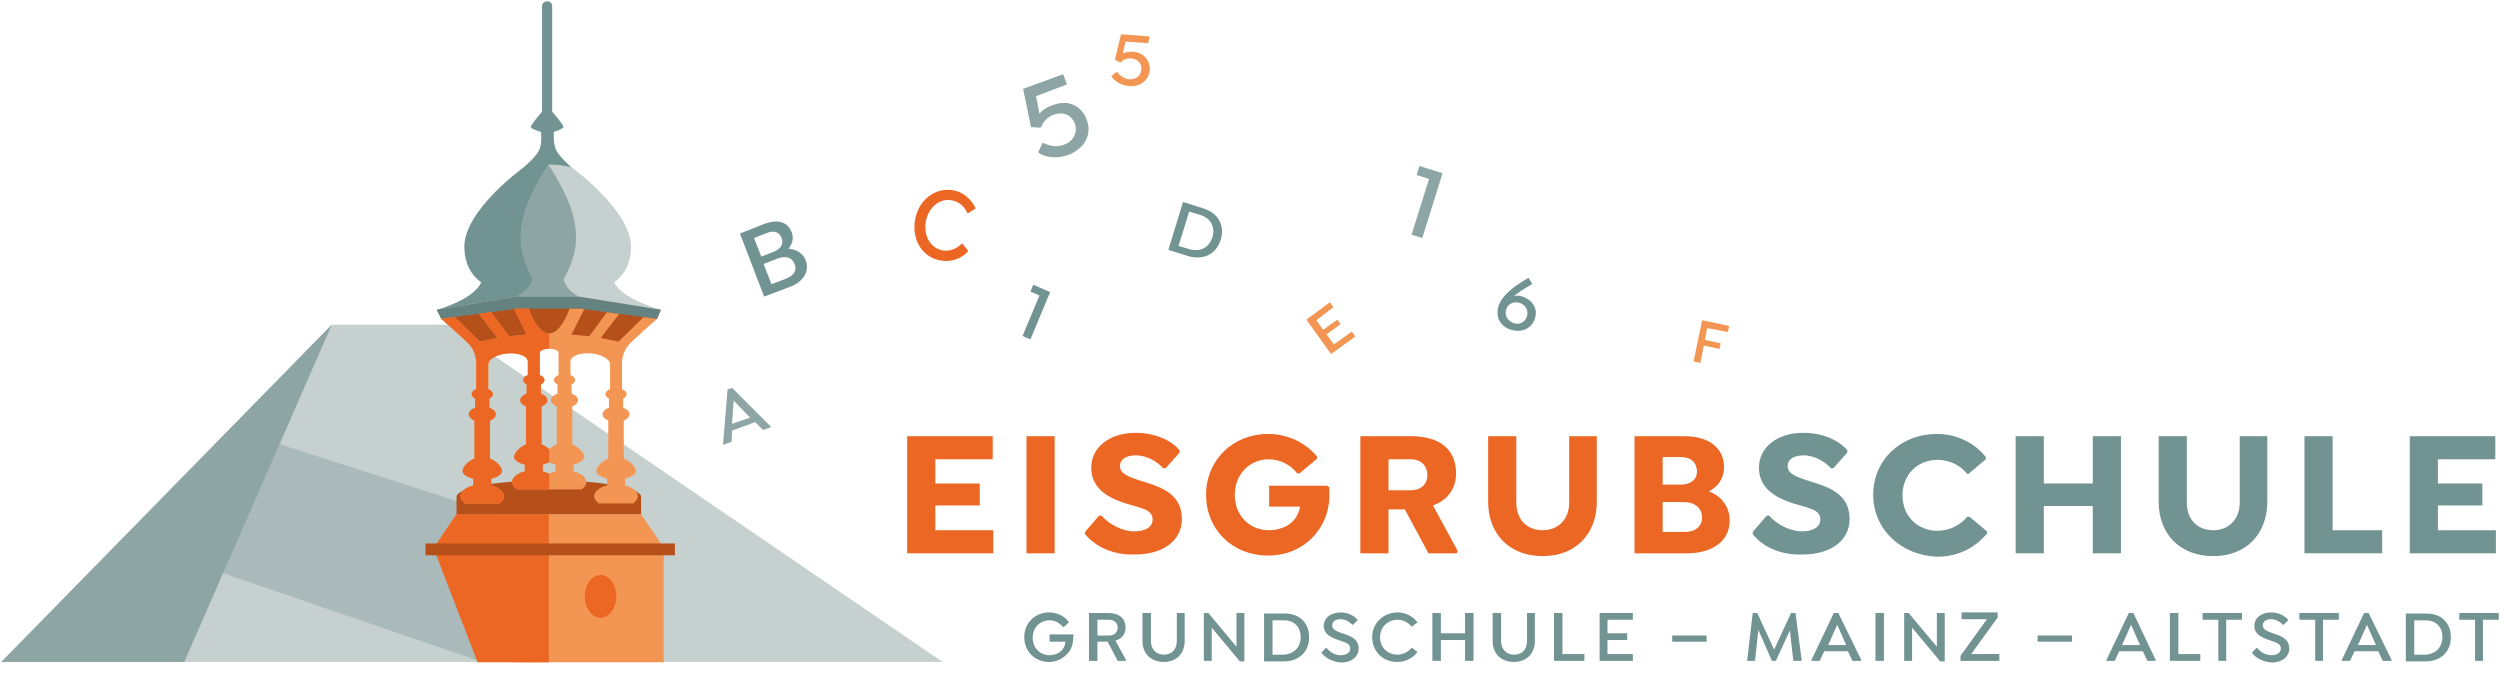 <?xml version="1.0" encoding="UTF-8" standalone="no"?><!DOCTYPE svg PUBLIC "-//W3C//DTD SVG 1.1//EN" "http://www.w3.org/Graphics/SVG/1.1/DTD/svg11.dtd"><svg width="100%" height="100%" viewBox="0 0 1920 518" version="1.1" xmlns="http://www.w3.org/2000/svg" xmlns:xlink="http://www.w3.org/1999/xlink" xml:space="preserve" xmlns:serif="http://www.serif.com/" style="fill-rule:evenodd;clip-rule:evenodd;stroke-linejoin:round;stroke-miterlimit:2;"><rect id="Logo_EGS" x="0" y="0" width="1920" height="517.816" style="fill:none;"/><g id="schule"><g id="dach"><path d="M723.925,508.388l-247.749,-169.057l-122.793,-83.88l-9.512,-6.054l-89.069,0l-253.802,258.991l722.925,-0Z" style="fill:#c6d0cf;fill-rule:nonzero;"/><path d="M368.948,507.956l-199.323,-68.315l44.967,-98.581l273.258,87.772l-118.902,79.124Z" style="fill:#aababa;fill-rule:nonzero;"/><path d="M254.802,249.397l-113.281,258.991l-140.521,-0l253.802,-258.991Z" style="fill:#8da6a5;fill-rule:nonzero;"/></g><g id="Turm"><path d="M507.547,237.94l-2.967,6.918l-31.244,23.025l-103.863,-1.561c-0,-0 -30.142,-21.464 -30.575,-21.464c-0.864,-2.162 -3.459,-6.918 -3.459,-6.918l60.532,-9.945l49.291,0l62.285,9.945Z" style="fill:#b5501a;fill-rule:nonzero;"/><path d="M333.242,421.564l2.138,-0l-0,-4.19l15.189,-22.484l141.789,0l15.189,22.484l0,4.19l2.138,-0l0,87.04l-115.211,0l-61.232,-87.04Z" style="fill:#f39654;fill-rule:nonzero;"/><path d="M421.493,508.604l-54.707,0l-33.544,-87.04l2.138,-0l-0,-4.19l15.189,-22.484l70.924,0l0,113.714Z" style="fill:#ec6624;fill-rule:nonzero;"/><path d="M350.616,381.587c0.001,-7.007 31.759,-12.695 70.877,-12.695c39.118,-0 70.877,5.688 70.878,12.695l-0,13.303l-141.755,0l0,-13.303Z" style="fill:#b5501a;"/><path d="M416.293,4.891c-0,-2.594 2.162,-3.891 3.891,-3.891c2.162,0 3.892,1.297 3.892,3.891l-0,80.854c-0,-0 8.647,9.944 8.647,11.674c-0,1.729 -7.35,3.891 -7.35,3.891c-0,0 -0.865,9.512 2.161,14.701c2.595,4.756 10.377,11.674 11.675,12.971c0.009,0.01 44.534,32.428 44.534,60.532c-0,19.889 -12.971,27.239 -12.971,27.239c6.053,12.539 32.428,20.322 35.886,21.187l-61.829,-9.945l-48.858,0l-60.532,9.945c3.459,-0.865 28.969,-8.648 34.158,-21.187c-0,0 -12.971,-7.35 -12.971,-27.239c-0,-28.104 44.966,-60.532 44.966,-60.532c0.15,-0.05 9.665,-8.088 12.107,-12.971c3.026,-5.189 1.729,-14.701 1.729,-14.701c0,0 -7.783,-2.162 -7.783,-3.891c0,-1.73 8.648,-11.674 8.648,-11.674l-0,-80.854Z" style="fill:#719391;fill-rule:nonzero;"/><path d="M444.829,227.995l-48.858,0c12.539,-6.486 12.972,-14.268 12.972,-14.268c-12.539,-22.484 -15.566,-44.967 12.106,-87.339c27.672,42.372 24.645,64.423 12.106,87.339c-0.432,-0 -0.432,7.782 11.674,14.268Z" style="fill:#8da6a5;fill-rule:nonzero;"/><path d="M444.829,227.995c-12.106,-6.486 -12.106,-14.268 -11.674,-14.268c11.868,-21.689 15.214,-42.604 -7.923,-80.706c-1.295,-2.159 -2.68,-4.369 -4.159,-6.633c10.809,-0 16.958,1.858 17.823,2.29c-0,0 45.736,32.732 45.736,60.836c-0,19.889 -12.972,27.239 -12.972,27.239c6.054,12.539 32.428,20.322 35.887,21.187l-5.38,-0.728l-56.905,-9.217l-0.433,0Z" style="fill:#c6d0cf;fill-rule:nonzero;"/><ellipse cx="461.259" cy="458.017" rx="12.106" ry="16.43" style="fill:#ec6624;"/><path d="M507.547,237.94l-2.967,6.918l-58.886,-7.783l-48.858,-0c0,-0 -57.505,7.783 -57.938,7.783c-0.864,-2.162 -3.459,-6.918 -3.459,-6.918l60.532,-9.945l49.291,0l62.285,9.945Z" style="fill:#648280;fill-rule:nonzero;"/><path d="M365.785,277.253l-0.01,-0.003c-0.613,-4.496 -1.606,-7.792 -4.133,-11.224c-2.819,-3.828 -22.743,-21.168 -22.743,-21.168l0.014,-0.003l0.007,0.017c0.115,-0 4.268,-0.551 10.301,-1.359l19.281,18.903l13.634,-2.858l-14.28,-18.551c3.188,-0.43 6.376,-0.86 9.411,-1.27l13.667,18.47l13.685,-1.243l-9.849,-19.593l2.088,-0.282l9.206,-0c0.986,2.903 6.842,18.986 15.575,19.007l0.112,-0.001c8.672,-0.158 14.647,-16.115 15.659,-19.006l8.306,-0l2.937,0.394l-9.793,19.481l13.685,1.243l13.596,-18.374l9.413,1.264l-14.211,18.461l13.634,2.858l19.194,-18.818l10.409,1.26c0,-0 -19.924,17.34 -22.743,21.168c-2.527,3.432 -3.52,6.728 -4.133,11.224l-0.016,0.004l-0,21.59c2.148,0.833 3.559,2.236 3.559,3.825c0,1.363 -1.038,2.588 -2.689,3.436l0,7.036c2.949,1.04 4.914,2.896 4.914,5.011c-0,1.995 -1.748,3.759 -4.419,4.825l0,29.124c5.403,2.194 9.192,6.878 9.192,9.592c0,2.552 -3.351,4.766 -8.244,5.857l0,5.286c5.791,1.419 9.822,4.57 9.822,8.224c-0,2.122 -1.359,4.073 -3.632,5.615l-26.177,0c-2.273,-1.541 -3.632,-3.493 -3.632,-5.615c0,-3.654 4.031,-6.805 9.822,-8.224l0,-5.286c-4.893,-1.091 -8.244,-3.305 -8.244,-5.857c-0,-2.714 3.789,-7.398 9.192,-9.592l0,-29.124c-2.671,-1.066 -4.418,-2.83 -4.418,-4.825c-0,-2.115 1.965,-3.971 4.913,-5.011l0,-7.036c-1.651,-0.848 -2.689,-2.073 -2.689,-3.436c-0,-1.589 1.411,-2.992 3.56,-3.825l-0,-19.005l-0.008,0.002l-0,0c-0,-3.915 -6.38,-7.637 -14.544,-8.4c-8.253,-0.772 -15.235,1.792 -15.828,5.713l-0,10.858c2.148,0.834 3.56,2.237 3.56,3.825c-0,1.363 -1.039,2.589 -2.69,3.436l0,7.037c2.949,1.039 4.914,2.896 4.914,5.011c-0,1.994 -1.747,3.758 -4.419,4.825l0,29.123c5.403,2.194 9.193,6.879 9.193,9.592c-0,2.552 -3.352,4.767 -8.245,5.857l0,5.286c5.791,1.42 9.822,4.57 9.822,8.224c0,2.122 -1.359,4.074 -3.632,5.616l-49.779,-0c-2.274,-1.542 -3.632,-3.494 -3.632,-5.616c-0,-3.654 4.031,-6.804 9.821,-8.224l0,-5.286c-4.893,-1.09 -8.244,-3.305 -8.244,-5.857c0,-2.713 3.789,-7.398 9.192,-9.592l0,-29.123c-2.671,-1.067 -4.418,-2.831 -4.418,-4.825c-0,-2.115 1.965,-3.972 4.913,-5.011l0,-7.037c-1.651,-0.847 -2.689,-2.073 -2.689,-3.436c-0,-1.588 1.411,-2.991 3.56,-3.825l-0,-10.666c-0.391,-4.029 -7.466,-6.689 -15.852,-5.905c-8.164,0.763 -14.544,4.485 -14.544,8.4l0,0l-0.014,-0.004l-0,19.007c2.148,0.833 3.56,2.236 3.56,3.825c-0,1.363 -1.038,2.588 -2.69,3.436l0,7.036c2.949,1.04 4.914,2.896 4.914,5.011c0,1.995 -1.747,3.759 -4.419,4.825l0,29.124c5.403,2.194 9.193,6.878 9.193,9.592c-0,2.552 -3.351,4.766 -8.244,5.857l-0,5.286c5.79,1.419 9.821,4.57 9.821,8.224c0,2.122 -1.358,4.073 -3.632,5.615l-26.176,0c-2.273,-1.541 -3.632,-3.493 -3.632,-5.615c-0,-3.654 4.031,-6.805 9.821,-8.224l0,-5.286c-4.893,-1.091 -8.244,-3.305 -8.244,-5.857c0,-2.714 3.79,-7.398 9.193,-9.592l-0,-29.124c-2.672,-1.066 -4.419,-2.83 -4.419,-4.825c-0,-2.115 1.965,-3.971 4.914,-5.011l-0,-7.036c-1.652,-0.848 -2.69,-2.073 -2.69,-3.436c0,-1.589 1.412,-2.992 3.56,-3.825l0,-21.591Zm55.966,77.729c-1.33,0.718 -3,1.312 -4.903,1.736l0,5.286c1.836,0.45 3.494,1.074 4.903,1.832c1.41,-0.758 3.068,-1.382 4.903,-1.832l0,-5.286c-1.903,-0.424 -3.573,-1.018 -4.903,-1.736Zm7.217,-78.901l-0.024,-0.003l-0.028,-5.07c0.009,-0.059 0.014,-0.119 0.014,-0.18c-0,-1.626 -3.222,-2.945 -7.191,-2.945c-3.968,-0 -7.19,1.319 -7.19,2.945c0,0.061 0.005,0.121 0.014,0.18l-0.028,5.07l-0,11.934c2.148,0.834 3.56,2.237 3.56,3.825c-0,1.363 -1.039,2.589 -2.69,3.436l0,7.037c2.949,1.039 4.914,2.896 4.914,5.011c-0,1.994 -1.747,3.758 -4.419,4.825l0,29.123c2.298,0.934 4.305,2.317 5.851,3.808c1.547,-1.491 3.553,-2.874 5.851,-3.808l0,-29.123c-2.671,-1.067 -4.418,-2.831 -4.418,-4.825c-0,-2.115 1.965,-3.972 4.913,-5.011l0,-7.037c-1.651,-0.847 -2.689,-2.073 -2.689,-3.436c0,-1.588 1.411,-2.991 3.56,-3.825l-0,-11.931Z" style="fill:#f39654;"/><path d="M383.458,386.675l-26.176,0c-2.273,-1.541 -3.632,-3.493 -3.632,-5.615c-0,-3.654 4.031,-6.805 9.821,-8.224l0,-5.286c-4.893,-1.091 -8.244,-3.305 -8.244,-5.857c0,-2.714 3.79,-7.398 9.193,-9.592l-0,-29.124c-2.672,-1.066 -4.419,-2.83 -4.419,-4.825c-0,-2.115 1.965,-3.971 4.914,-5.011l-0,-7.036c-1.652,-0.848 -2.69,-2.073 -2.69,-3.436c0,-1.589 1.412,-2.992 3.56,-3.825l0,-21.591l-0.01,-0.003c-0.613,-4.496 -1.606,-7.792 -4.133,-11.224c-2.819,-3.828 -22.743,-21.168 -22.743,-21.168c-0,-0 4.289,-0.537 10.322,-1.345l19.281,18.903l13.634,-2.858l-14.28,-18.551c3.188,-0.43 6.376,-0.86 9.411,-1.27l13.667,18.47l13.685,-1.243l-9.849,-19.593l2.088,-0.282l9.206,-0c0.986,2.903 6.842,18.986 15.575,19.007c-0,0 0.267,11.787 0.1,11.787c-3.968,-0 -7.19,1.319 -7.19,2.945c0,0.061 0.005,0.121 0.014,0.18l-0.028,5.07l-0,11.934c2.148,0.834 3.56,2.237 3.56,3.825c-0,1.363 -1.039,2.589 -2.69,3.436l0,7.037c2.949,1.039 4.914,2.896 4.914,5.011c-0,1.994 -1.747,3.758 -4.419,4.825l0,29.123c2.298,0.934 4.681,2.007 5.851,3.808c0.035,0.054 0.038,9.884 0,9.905c-1.33,0.718 -3,1.312 -4.903,1.736l0,5.286c1.836,0.45 3.494,1.074 4.903,1.832c0.114,0.061 0,12.008 0,12.008l-24.889,-0c-2.274,-1.542 -3.632,-3.494 -3.632,-5.616c-0,-3.654 4.031,-6.804 9.821,-8.224l0,-5.286c-4.893,-1.09 -8.244,-3.305 -8.244,-5.857c0,-2.713 3.789,-7.398 9.192,-9.592l0,-29.123c-2.671,-1.067 -4.418,-2.831 -4.418,-4.825c-0,-2.115 1.965,-3.972 4.913,-5.011l0,-7.037c-1.651,-0.847 -2.689,-2.073 -2.689,-3.436c-0,-1.588 1.411,-2.991 3.56,-3.825l-0,-10.666c-0.391,-4.029 -7.466,-6.689 -15.852,-5.905c-8.164,0.763 -14.544,4.485 -14.544,8.4l0,0l-0.014,-0.004l-0,19.007c2.148,0.833 3.56,2.236 3.56,3.825c-0,1.363 -1.038,2.588 -2.69,3.436l0,7.036c2.949,1.04 4.914,2.896 4.914,5.011c0,1.995 -1.747,3.759 -4.419,4.825l0,29.124c5.403,2.194 9.193,6.878 9.193,9.592c-0,2.552 -3.351,4.766 -8.244,5.857l-0,5.286c5.79,1.419 9.821,4.57 9.821,8.224c0,2.122 -1.358,4.073 -3.632,5.615Z" style="fill:#ec6624;"/><path d="M518.333,417.374l-0,9.08l-191.541,-0l-0,-9.08l191.541,-0Z" style="fill:#b5501a;fill-rule:nonzero;"/></g></g><g id="schriftzug"><g><path d="M718.304,352.734l0,18.592l34.158,0l-0,16.863l-34.158,-0l0,19.024l44.535,0l-0,17.727l-66.153,0l-0,-89.933l65.72,-0l0,17.727l-44.102,0Z" style="fill:#ec6624;fill-rule:nonzero;"/><rect x="788.349" y="335.007" width="21.619" height="89.933" style="fill:#ec6624;fill-rule:nonzero;"/><path d="M833.315,410.24l0,-1.73l10.809,-12.539l1.73,0c5.621,6.486 15.998,12.107 25.077,12.107c9.08,-0 14.269,-3.459 14.269,-9.08c-0,-7.783 -8.648,-8.647 -19.889,-12.106c-12.539,-3.892 -27.24,-10.81 -27.24,-27.672c0,-15.566 13.836,-26.807 34.158,-26.807c14.7,-0 27.239,5.621 33.725,13.403l-0,1.73l-10.81,12.106l-1.729,0c-4.324,-4.756 -12.107,-9.944 -21.186,-9.944c-7.351,-0 -12.107,3.026 -12.107,8.215c0,6.053 6.918,8.215 14.268,10.809c15.566,4.756 33.293,9.512 33.293,29.834c0,17.727 -15.998,27.239 -35.454,27.239c-16.431,0.865 -30.699,-5.621 -38.914,-15.565Z" style="fill:#ec6624;fill-rule:nonzero;"/><path d="M1020.96,380.838c0,12.539 -5.188,24.213 -13.403,32.428c-8.215,8.215 -19.889,13.404 -33.725,13.404c-27.24,-0 -47.561,-19.889 -47.561,-46.696c0,-26.807 20.754,-46.696 47.561,-46.696c15.565,-0 28.969,6.917 37.616,17.294l0,1.73l-13.403,11.242l-1.73,-0c-5.188,-6.486 -12.971,-10.81 -22.051,-10.81c-14.268,0 -25.942,11.242 -25.942,27.24c-0,15.997 11.242,27.239 26.375,27.239c6.485,0 12.971,-2.162 17.294,-6.053c3.459,-3.027 5.621,-7.35 6.486,-12.107l-23.78,0l-0,-15.997l44.534,-0l1.729,1.297l0,6.485Z" style="fill:#ec6624;fill-rule:nonzero;"/><path d="M1119.55,423.211l-0.865,1.729l-21.618,0l-18.16,-33.725l-12.539,0l0,33.725l-21.618,0l-0,-89.933l38.913,-0c22.916,-0 34.59,10.809 34.59,28.537c-0,12.106 -6.918,20.753 -17.727,24.645l19.024,35.022Zm-53.182,-46.696l17.295,-0c7.351,-0 12.539,-4.324 12.539,-11.674c0,-7.351 -5.188,-12.107 -12.539,-12.107l-17.295,0l0,23.781Z" style="fill:#ec6624;fill-rule:nonzero;"/><path d="M1164.51,335.007l-0,51.02c-0,12.971 8.215,21.186 20.321,21.186c12.107,0 20.322,-8.647 20.322,-21.186l-0,-51.02l21.186,-0l-0,50.155c-0,25.078 -16.43,41.94 -41.508,41.94c-25.077,0 -41.94,-16.43 -41.94,-41.94l0,-50.155l21.619,-0Z" style="fill:#ec6624;fill-rule:nonzero;"/><path d="M1328.38,399.863c-0,15.565 -12.972,25.077 -32.861,25.077l-40.21,0l-0,-89.933l38.481,-0c18.592,-0 30.266,9.08 30.266,23.78c-0,8.648 -4.756,15.133 -11.674,18.592c8.215,3.027 15.998,10.377 15.998,22.484Zm-37.617,-48.858l-13.836,-0l0,21.186l13.836,-0c7.783,-0 12.539,-3.891 12.539,-10.377c-0.432,-6.918 -4.756,-10.809 -12.539,-10.809Zm16.43,46.263c0,-6.917 -5.621,-11.674 -13.836,-11.674l-16.43,0l0,22.916l15.566,0c9.079,0.433 14.7,-3.891 14.7,-11.242Z" style="fill:#ec6624;fill-rule:nonzero;"/></g><g><path d="M1346.11,410.24l-0,-1.73l10.809,-12.539l1.73,0c5.62,6.486 15.997,12.107 25.077,12.107c9.08,-0 14.268,-3.459 14.268,-9.08c0,-7.783 -8.647,-8.647 -19.889,-12.106c-12.539,-3.892 -27.239,-10.81 -27.239,-27.672c-0,-15.566 13.836,-26.807 34.157,-26.807c14.701,-0 27.24,5.621 33.725,13.403l0,1.73l-10.809,12.106l-1.73,0c-4.323,-4.756 -12.106,-9.944 -21.186,-9.944c-7.35,-0 -12.106,3.026 -12.106,8.215c-0,6.053 6.918,8.215 14.268,10.809c15.565,4.756 33.293,9.512 33.293,29.834c-0,17.727 -15.998,27.239 -35.455,27.239c-16.862,0.865 -31.131,-5.621 -38.913,-15.565Z" style="fill:#719391;fill-rule:nonzero;"/><path d="M1438.63,379.974c0,-26.807 21.186,-46.696 48.858,-46.696c15.566,-0 28.969,6.917 37.617,17.727l-0,1.729l-13.404,11.242l-0.865,-0c-5.188,-6.486 -13.403,-10.809 -22.915,-10.809c-15.133,-0 -26.807,11.241 -26.807,27.239c-0,15.998 11.674,27.239 26.807,27.239c9.079,0 17.727,-4.323 22.915,-10.809l1.73,0l13.403,11.242l0,1.729c-8.647,10.377 -21.618,17.727 -38.048,17.727c-27.672,-0.864 -49.291,-20.753 -49.291,-47.56Z" style="fill:#719391;fill-rule:nonzero;"/><path d="M1628.88,335.007l-0,89.933l-21.619,0l0,-36.319l-37.616,0l-0,36.319l-21.619,0l0,-89.933l21.619,-0l-0,36.319l37.616,0l0,-36.319l21.619,-0Z" style="fill:#719391;fill-rule:nonzero;"/><path d="M1679.47,335.007l0,51.02c0,12.971 8.215,21.186 20.322,21.186c12.106,0 20.321,-8.647 20.321,-21.186l0,-51.02l21.186,-0l0,50.155c0,25.078 -16.43,41.94 -41.507,41.94c-25.078,0 -41.94,-16.43 -41.94,-41.94l-0,-50.155l21.618,-0Z" style="fill:#719391;fill-rule:nonzero;"/><path d="M1829.5,424.94l-59.667,0l-0,-89.933l21.618,-0l0,72.206l38.049,0l0,17.727Z" style="fill:#719391;fill-rule:nonzero;"/><path d="M1872.3,352.734l-0,18.592l34.157,0l0,16.863l-34.157,-0l-0,19.024l44.534,0l0,17.727l-66.153,0l0,-89.933l65.721,-0l-0,17.727l-44.102,0Z" style="fill:#719391;fill-rule:nonzero;"/></g><g id="subline"><path d="M824.235,489.796c0,5.188 -1.729,9.945 -5.188,12.971c-3.459,3.459 -8.215,5.621 -13.404,5.621c-10.809,-0 -19.024,-8.215 -19.024,-19.024c0,-11.242 8.647,-19.025 19.024,-19.025c6.054,0 11.674,2.594 15.133,7.351l0,0.432l-3.891,3.459l-0.432,-0c-2.595,-3.027 -6.054,-5.189 -10.377,-5.189c-7.351,0 -12.971,5.621 -12.971,13.404c-0,7.783 5.62,13.404 12.971,13.404c3.459,-0 6.918,-1.298 9.08,-3.459c1.729,-1.73 3.026,-4.324 3.026,-6.918l-12.106,-0l-0,-5.621l18.159,-0l0.433,0.432c-0.433,0.865 -0.433,1.297 -0.433,2.162Z" style="fill:#719391;fill-rule:nonzero;"/><path d="M864.878,507.091l-0.432,0.432l-6.053,0l-7.783,-14.7l-7.783,-0l0,14.7l-6.485,0l-0,-36.751l14.7,-0c8.648,-0 13.404,4.323 13.404,11.241c-0,5.189 -3.027,8.648 -7.783,9.945l8.215,15.133Zm-22.051,-19.024l9.08,-0c3.891,-0 6.486,-2.595 6.486,-6.054c-0,-3.459 -2.595,-6.053 -6.486,-6.053l-9.08,0l0,12.107Z" style="fill:#719391;fill-rule:nonzero;"/><path d="M883.903,470.772l-0,21.618c-0,6.053 3.891,10.377 9.944,10.377c6.053,0 9.945,-3.891 9.945,-10.377l-0,-21.618l6.053,-0l-0,21.618c-0,9.512 -6.486,15.998 -15.998,15.998c-9.944,-0 -16.43,-6.486 -16.43,-15.998l0,-21.618l6.486,-0Z" style="fill:#719391;fill-rule:nonzero;"/><path d="M955.676,470.772l0,37.184l-3.459,-0l-21.618,-25.943l-0,25.51l-6.053,0l-0,-36.751l3.459,-0l21.618,25.942l0,-25.942l6.053,-0Z" style="fill:#719391;fill-rule:nonzero;"/><path d="M1005.4,489.364c0,11.241 -7.783,18.592 -19.457,18.592l-15.133,-0l0,-36.752l15.133,0c11.674,-0.432 19.457,6.918 19.457,18.16Zm-6.486,-0c0,-8.215 -5.188,-12.972 -12.971,-12.972l-8.647,0l-0,26.375l8.647,0c7.783,-0.432 12.971,-5.621 12.971,-13.403Z" style="fill:#719391;fill-rule:nonzero;"/><path d="M1014.91,501.47l0,-0.432l3.459,-3.459l0.433,-0c2.594,3.459 6.917,5.621 10.809,5.621c4.756,-0 7.35,-2.162 7.35,-5.189c0,-4.324 -4.756,-4.756 -10.377,-6.918c-4.324,-1.729 -9.944,-3.891 -9.944,-10.377c-0,-6.053 5.188,-10.377 12.971,-10.377c5.621,0 10.377,2.594 12.971,5.621l-0,0.432l-3.459,3.459l-0.432,0c-2.162,-2.161 -5.189,-4.323 -9.08,-4.323c-3.892,-0 -6.486,1.729 -6.486,4.756c0,3.026 3.027,4.324 6.486,5.621c6.053,2.162 13.836,3.891 13.836,12.106c-0,6.486 -5.621,10.809 -13.404,10.809c-6.053,-0.432 -11.674,-3.026 -15.133,-7.35Z" style="fill:#719391;fill-rule:nonzero;"/><path d="M1053.83,489.364c-0,-10.81 8.647,-19.025 19.456,-19.025c6.486,0 11.674,3.027 15.133,7.351l0,0.432l-3.891,3.027l-0.432,-0c-2.595,-3.027 -6.486,-5.189 -10.81,-5.189c-7.35,0 -13.403,5.621 -13.403,13.404c-0,7.782 5.621,13.403 13.403,13.403c4.324,0 8.215,-2.162 10.81,-5.188l0.432,-0l3.891,3.026l0,0.433c-3.459,4.323 -8.647,7.35 -15.565,7.35c-10.809,-0 -19.024,-8.215 -19.024,-19.024Z" style="fill:#719391;fill-rule:nonzero;"/><path d="M1131.65,470.772l0,36.751l-6.485,0l-0,-15.998l-18.592,0l-0,15.998l-6.486,0l0,-36.751l6.486,-0l-0,15.565l18.592,0l-0,-15.565l6.485,-0Z" style="fill:#719391;fill-rule:nonzero;"/><path d="M1152.84,470.772l-0,21.618c-0,6.053 3.891,10.377 9.944,10.377c6.053,0 9.945,-3.891 9.945,-10.377l-0,-21.618l6.053,-0l-0,21.618c-0,9.512 -6.486,15.998 -15.998,15.998c-9.944,-0 -16.43,-6.486 -16.43,-15.998l0,-21.618l6.486,-0Z" style="fill:#719391;fill-rule:nonzero;"/><path d="M1216.83,507.523l-23.348,0l-0,-36.751l6.485,-0l0,31.563l16.863,-0l-0,5.188Z" style="fill:#719391;fill-rule:nonzero;"/><path d="M1234.56,475.96l-0,10.377l15.133,0l-0,5.188l-15.133,0l-0,10.81l19.457,-0l-0,5.188l-25.51,0l-0,-36.751l25.51,-0l-0,5.188l-19.457,0Z" style="fill:#719391;fill-rule:nonzero;"/><rect x="1284.28" y="488.067" width="26.375" height="4.756" style="fill:#719391;fill-rule:nonzero;"/><path d="M1377.24,507.523l-2.595,-23.348l-10.809,23.348l-3.027,0l-10.377,-23.78l-2.594,23.78l-6.053,0l4.324,-36.751l3.459,-0l12.971,28.104l12.971,-28.104l3.459,-0l4.756,36.751l-6.485,0Z" style="fill:#719391;fill-rule:nonzero;"/><path d="M1429.56,507.091l-0.432,0.432l-6.485,0l-3.459,-7.35l-18.16,-0l-3.459,7.35l-6.053,0l-0.433,-0.432l17.295,-36.319l3.459,-0l17.727,36.319Zm-11.674,-11.674l-6.918,-15.566l-6.917,15.566l13.835,-0Z" style="fill:#719391;fill-rule:nonzero;"/><rect x="1440.37" y="470.772" width="6.486" height="36.752" style="fill:#719391;fill-rule:nonzero;"/><path d="M1493.55,470.772l0,37.184l-3.459,-0l-21.618,-25.943l-0,25.51l-6.053,0l-0,-36.751l3.459,-0l21.618,25.942l0,-25.942l6.053,-0Z" style="fill:#719391;fill-rule:nonzero;"/><path d="M1535.49,502.335l0,5.188l-29.833,0l-0,-3.891l20.321,-28.104l-19.456,-0l-0,-5.189l27.671,0l0,3.892l-20.321,28.104l21.618,-0Z" style="fill:#719391;fill-rule:nonzero;"/><rect x="1564.89" y="488.067" width="26.375" height="4.756" style="fill:#719391;fill-rule:nonzero;"/><path d="M1655.69,507.091l-0.433,0.432l-6.053,0l-3.459,-7.35l-18.159,-0l-3.459,7.35l-6.054,0l-0.432,-0.432l17.295,-36.319l3.459,-0l17.295,36.319Zm-12.107,-11.674l-6.918,-15.566l-6.918,15.566l13.836,-0Z" style="fill:#719391;fill-rule:nonzero;"/><path d="M1689.84,507.523l-23.348,0l0,-36.751l6.486,-0l-0,31.563l16.862,-0l0,5.188Z" style="fill:#719391;fill-rule:nonzero;"/><path d="M1710.16,507.523l-6.486,0l-0,-31.563l-12.106,0l-0,-5.188l30.266,-0l-0,5.188l-12.107,0l0,31.563l0.433,0Z" style="fill:#719391;fill-rule:nonzero;"/><path d="M1729.62,501.47l0,-0.432l3.459,-3.459l0.433,-0c2.594,3.459 6.918,5.621 10.809,5.621c4.756,-0 7.35,-2.162 7.35,-5.189c0,-4.324 -4.756,-4.756 -10.377,-6.918c-4.323,-1.729 -9.944,-3.891 -9.944,-10.377c-0,-6.053 5.188,-10.377 12.971,-10.377c5.621,0 10.377,2.594 12.971,5.621l0,0.432l-3.459,3.459l-0.432,0c-2.162,-2.161 -5.189,-4.323 -9.08,-4.323c-3.891,-0 -6.486,1.729 -6.486,4.756c0,3.026 3.027,4.324 6.486,5.621c6.053,2.162 13.836,3.891 13.836,12.106c-0,6.486 -5.621,10.809 -13.404,10.809c-6.053,-0.432 -12.106,-3.026 -15.133,-7.35Z" style="fill:#719391;fill-rule:nonzero;"/><path d="M1784.53,507.523l-6.485,0l-0,-31.563l-12.107,0l0,-5.188l30.266,-0l0,5.188l-12.106,0l0,31.563l0.432,0Z" style="fill:#719391;fill-rule:nonzero;"/><path d="M1836.85,507.091l-0.432,0.432l-6.486,0l-3.459,-7.35l-18.159,-0l-3.459,7.35l-6.053,0l-0.433,-0.432l17.295,-36.319l3.459,-0l17.727,36.319Zm-12.106,-11.674l-6.918,-15.566l-6.918,15.566l13.836,-0Z" style="fill:#719391;fill-rule:nonzero;"/><path d="M1882.25,489.364c0,11.241 -7.782,18.592 -19.456,18.592l-15.133,-0l-0,-36.752l15.133,0c11.674,-0.432 19.456,6.918 19.456,18.16Zm-6.485,-0c-0,-8.215 -5.189,-12.972 -12.971,-12.972l-8.648,0l0,26.375l8.648,0c7.782,-0.432 12.971,-5.621 12.971,-13.403Z" style="fill:#719391;fill-rule:nonzero;"/><path d="M1907.33,507.523l-6.486,0l0,-31.563l-12.106,0l-0,-5.188l30.266,-0l0,5.188l-12.106,0l-0,31.563l0.432,0Z" style="fill:#719391;fill-rule:nonzero;"/></g></g><g id="flying-letters" serif:id="flying letters"><path d="M592.052,327.657l-0,0.432l-6.053,2.162l-6.054,-6.053l-17.727,6.485l-0.432,8.648l-6.053,2.162l-0.433,-0.433l3.459,-41.94l3.459,-1.297l29.834,29.834Zm-15.998,-6.918l-12.539,-12.971l-1.297,17.727l13.836,-4.756Z" style="fill:#8da6a5;fill-rule:nonzero;"/><path d="M1107.87,133.089l-15.565,49.723l-8.215,-2.594l13.403,-42.805l-9.512,-3.026l2.162,-6.918l17.727,5.62Z" style="fill:#8da6a5;fill-rule:nonzero;"/><path d="M806.508,224.32l-15.133,36.319l-6.053,-2.594l12.971,-31.131l-6.918,-3.026l2.162,-5.189l12.971,5.621Z" style="fill:#719391;fill-rule:nonzero;"/><path d="M883.038,53.966c-0.865,7.782 -7.35,12.971 -15.998,12.106c-5.621,-0.432 -10.809,-3.459 -13.403,-7.35l-0,-0.433l3.891,-3.026l0.432,-0c2.162,3.026 5.621,5.188 9.08,5.62c5.189,0.433 9.08,-2.594 9.512,-7.35c0.433,-4.756 -2.594,-8.215 -7.782,-8.647c-3.459,-0.433 -6.486,1.297 -8.215,3.026l-0.433,0l-3.891,-2.162l4.756,-19.456l22.051,1.729l-1.297,5.189l-17.295,-1.297l-2.162,9.079c2.162,-0.864 4.756,-1.297 7.35,-1.297c8.648,0.433 13.836,6.486 13.404,14.269Z" style="fill:#f39654;fill-rule:nonzero;"/><path d="M834.612,92.014c4.324,11.242 -1.729,22.051 -13.836,26.807c-7.782,3.027 -16.862,2.594 -22.915,-1.297l-0.433,-0.865l3.027,-6.485l0.865,-0.433c4.756,2.595 10.809,3.459 15.997,1.298c7.351,-2.595 10.377,-9.513 8.215,-15.998c-2.594,-6.918 -9.079,-9.512 -16.43,-6.918c-4.756,1.729 -8.215,5.621 -9.512,9.512l-0.865,0.432l-6.918,-0.432l-6.053,-29.401l30.699,-11.242l3.026,7.783l-23.78,9.08l2.594,13.403c2.162,-2.594 5.189,-4.756 9.08,-6.053c12.106,-5.189 22.916,-0.865 27.239,10.809Z" style="fill:#8da6a5;fill-rule:nonzero;"/><path d="M1178.78,244.641c-2.162,7.351 -9.945,11.242 -18.16,8.648c-4.756,-1.297 -7.782,-4.324 -9.512,-7.783c-1.297,-3.027 -1.297,-6.485 -0.432,-9.944c1.729,-6.054 6.918,-11.242 13.403,-15.998c3.027,-2.162 6.054,-3.892 9.513,-6.053l0.432,-0l2.594,4.323l0,0.433c-3.026,1.729 -6.053,3.459 -8.647,5.188c-1.73,1.297 -3.459,2.594 -5.189,3.891c2.162,-0.432 4.324,-0.432 6.486,0.433c7.782,2.594 12.106,9.512 9.512,16.862Zm-6.053,-1.729c1.297,-4.324 -0.865,-8.648 -5.621,-10.377c-4.756,-1.297 -9.08,0.865 -10.377,5.188c-1.297,4.324 0.865,8.648 5.621,10.377c4.756,1.73 9.08,-0.864 10.377,-5.188Z" style="fill:#719391;fill-rule:nonzero;"/><path d="M618.859,200.107c3.026,8.215 -1.73,16.43 -12.539,20.322l-19.457,7.35l-18.592,-48.426l18.592,-7.35c10.377,-3.891 18.16,-1.73 21.187,6.486c1.729,4.756 0.432,9.079 -2.595,12.538c5.621,0.433 11.242,3.027 13.404,9.08Zm-29.834,-21.186l-9.944,3.891l5.621,14.268l9.944,-3.891c5.189,-2.162 7.35,-6.053 5.621,-10.377c-1.73,-4.756 -6.053,-6.053 -11.242,-3.891Zm21.186,23.78c-1.729,-4.756 -6.485,-6.485 -12.538,-4.323l-11.242,4.323l6.053,15.566l10.377,-3.892c6.918,-2.594 9.512,-6.918 7.35,-11.674Z" style="fill:#719391;fill-rule:nonzero;"/><path d="M702.739,168.976c2.594,-15.565 15.565,-25.077 28.969,-22.915c7.783,1.297 13.836,6.485 17.295,13.403l-0,0.865l-5.621,3.459l-0.432,-0c-2.162,-5.189 -6.486,-9.08 -12.107,-9.945c-9.08,-1.729 -17.727,5.189 -19.889,16.43c-1.729,11.242 3.891,20.322 12.971,22.051c5.621,0.865 10.809,-1.297 14.701,-5.188l0.432,-0l4.324,5.188l-0,0.865c-5.189,5.621 -12.971,8.215 -20.754,6.918c-13.836,-2.162 -22.483,-15.565 -19.889,-31.131Z" style="fill:#ec6624;fill-rule:nonzero;"/><path d="M937.517,184.109c-3.459,11.242 -13.404,15.998 -25.078,12.539l-15.133,-4.756l11.242,-36.752l15.133,4.757c11.674,3.459 17.295,12.971 13.836,24.212Zm-6.486,-1.729c2.594,-8.215 -1.297,-14.701 -9.08,-17.295l-8.647,-2.594l-8.215,26.374l8.647,2.595c8.215,2.162 14.701,-1.297 17.295,-9.08Z" style="fill:#719391;fill-rule:nonzero;"/><path d="M1311.09,251.992l-1.73,9.079l12.107,2.595l-0.865,4.323l-12.107,-2.594l-2.594,13.404l-5.188,-1.297l6.485,-31.564l20.754,4.324l-0.865,4.756l-15.997,-3.026Z" style="fill:#f39654;fill-rule:nonzero;"/><path d="M1011.02,245.938l5.188,7.351l10.81,-7.783l2.594,3.459l-10.809,7.783l5.62,7.782l13.836,-9.944l2.594,3.891l-18.592,13.404l-19.024,-26.375l18.16,-13.403l2.594,3.891l-12.971,9.944Z" style="fill:#f39654;fill-rule:nonzero;"/></g></svg>